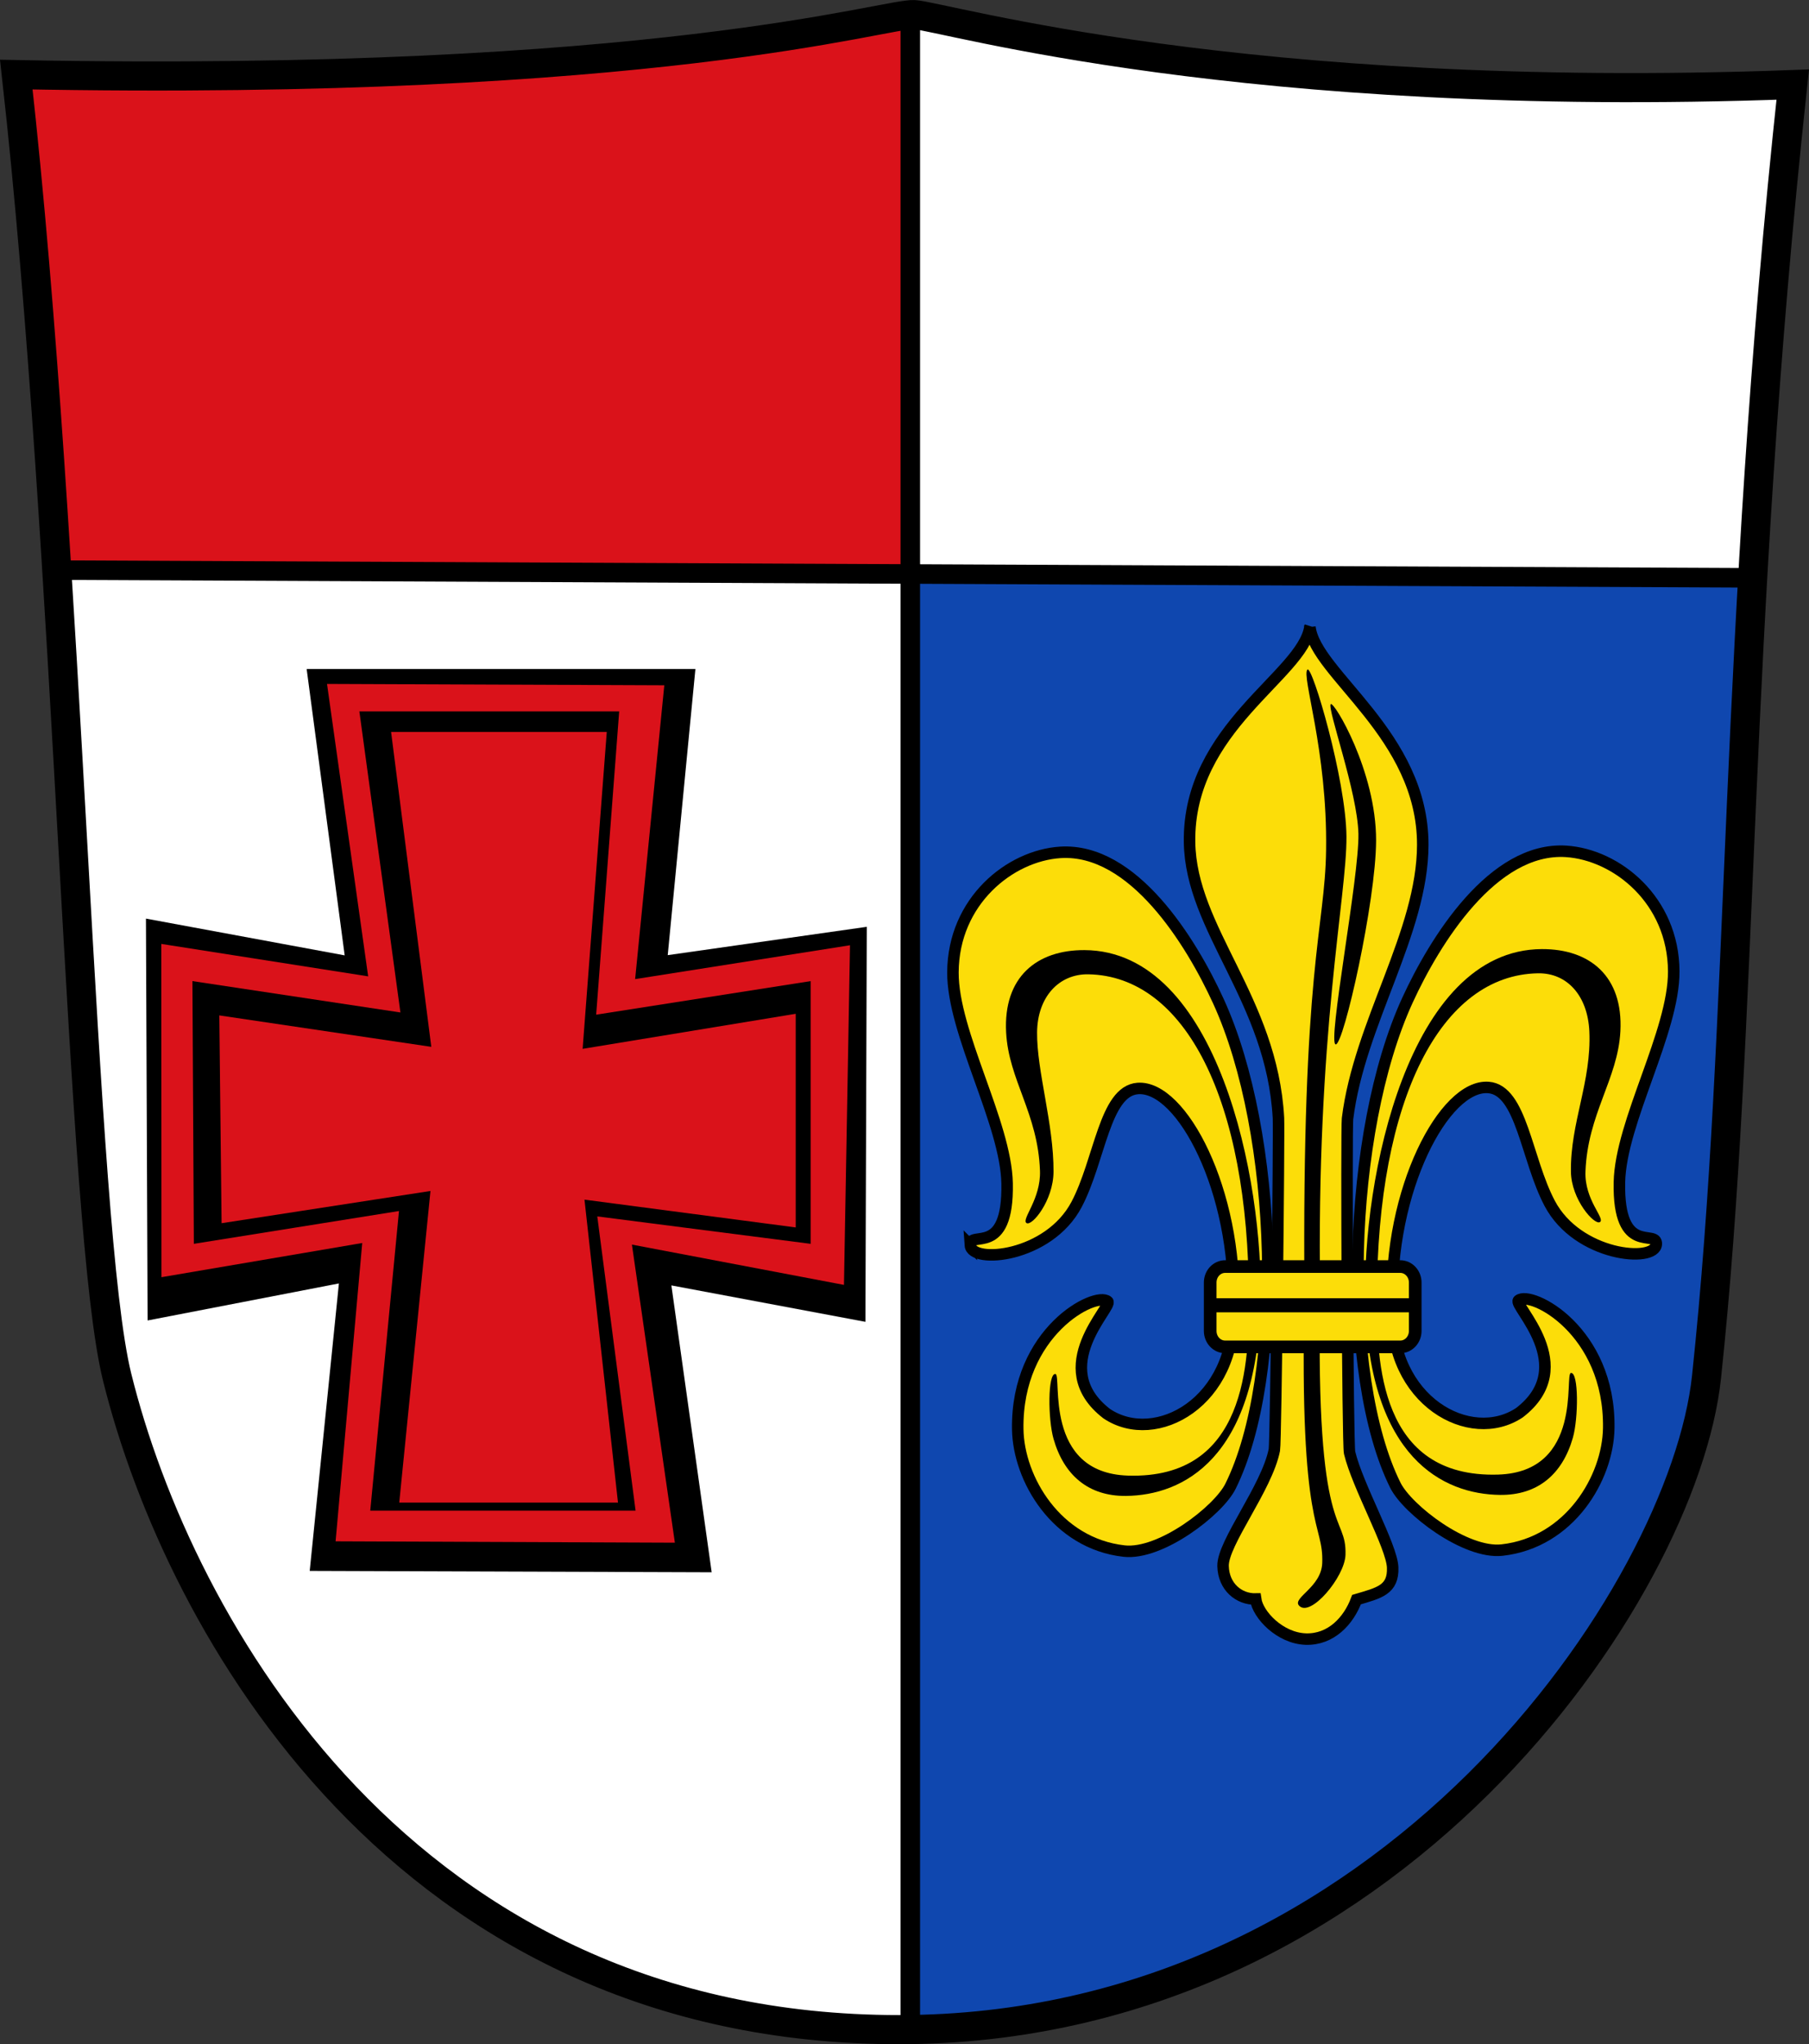 <?xml version="1.0" encoding="UTF-8" standalone="no"?>
<!-- Created with Inkscape (http://www.inkscape.org/) -->

<!-- Created by HMilch (http://de.wikipedia.org/wiki/Benutzer:Hmilch) for Wikipedia -->

<svg
   width="472.362"
   height="533.442"
   id="svg2"
   sodipodi:version="0.32"
   inkscape:version="1.2 (dc2aeda, 2022-05-15)"
   sodipodi:docname="Landkreis_Augsburg_Wappen.svg"
   inkscape:output_extension="org.inkscape.output.svg.inkscape"
   version="1.0"
   xmlns:inkscape="http://www.inkscape.org/namespaces/inkscape"
   xmlns:sodipodi="http://sodipodi.sourceforge.net/DTD/sodipodi-0.dtd"
   xmlns="http://www.w3.org/2000/svg"
   xmlns:svg="http://www.w3.org/2000/svg"
   xmlns:rdf="http://www.w3.org/1999/02/22-rdf-syntax-ns#"
   xmlns:cc="http://creativecommons.org/ns#"
   xmlns:dc="http://purl.org/dc/elements/1.1/">
  <rect width="100%" height="100%" fill="#333333" stroke="none"/>
  <defs
     id="defs4" />
  <sodipodi:namedview
     id="base"
     pagecolor="#ffffff"
     bordercolor="#666666"
     borderopacity="1.0"
     inkscape:pageopacity="0.0"
     inkscape:pageshadow="2"
     inkscape:zoom="0.49497475"
     inkscape:cx="-39.682437"
     inkscape:cy="449.97601"
     inkscape:document-units="px"
     inkscape:current-layer="g3447"
     showgrid="false"
     showguides="false"
     inkscape:window-width="1680"
     inkscape:window-height="978"
     inkscape:window-x="-4"
     inkscape:window-y="-4"
     inkscape:showpageshadow="2"
     inkscape:pagecheckerboard="0"
     inkscape:deskcolor="#d1d1d1">
    <inkscape:grid
       type="xygrid"
       id="grid3168"
       visible="true"
       enabled="true"
       originx="-4.292"
       originy="-4.742" />
  </sodipodi:namedview>
  <g
     inkscape:label="Ebene 1"
     inkscape:groupmode="layer"
     id="layer1"
     transform="translate(-89.435,-103.367)">
    <g
       id="g3406"
       transform="translate(-77.88,-121.342)">
      <g
         id="g3447"
         transform="translate(4,4)">
        <g
           transform="translate(2,2)"
           id="g3347">
          <g
             style="opacity:1"
             id="g3335">
            <path
               style="fill:#ffffff;fill-opacity:1;fill-rule:evenodd;stroke:none;stroke-width:5;stroke-linecap:butt;stroke-linejoin:miter;stroke-miterlimit:4;stroke-dasharray:none;stroke-opacity:1"
               d="m 166.318,239.864 c 166.194,3.212 225.836,-16.055 233.127,-15.587 7.953,0.51 84.977,23.464 228.051,18.182 -15.637,145.097 -12.436,242.167 -22.38,335.869 -5.904,55.635 -81.994,169.586 -209.619,169.603 -128.343,0.017 -186.99,-104.784 -203.017,-169.633 -9.539,-38.597 -12.139,-212.901 -26.161,-338.434 z"
               id="rand"
               sodipodi:nodetypes="cscszsc"
               inkscape:label="#path2396" />
            <path
               style="fill:#0f47af;fill-opacity:1;fill-rule:evenodd;stroke:none;stroke-width:5;stroke-linecap:butt;stroke-linejoin:miter;stroke-miterlimit:4;stroke-dasharray:none;stroke-opacity:0.664"
               d="m 618.868,369.444 c -6.339,91.364 -3.843,143.984 -13.118,209.051 -7.907,55.468 -78.105,169.817 -208.582,169.834 0.87,-5.735 0.364,-372.422 1.571,-379.115 5.781,-0.537 215.007,0.975 220.129,0.23 z"
               id="bg_uunten_links"
               sodipodi:nodetypes="csccc"
               inkscape:label="#path2396" />
            <path
               style="fill:#da121a;fill-opacity:1;fill-rule:evenodd;stroke:none;stroke-width:5;stroke-linecap:butt;stroke-linejoin:miter;stroke-miterlimit:4;stroke-dasharray:none;stroke-opacity:0.664"
               d="m 168.047,239.847 c 165.375,3.195 222.58,-15.969 229.835,-15.504 -0.176,3.535 -0.085,140.101 -0.357,144.091 -4.854,-0.34 -216.783,-0.299 -220.588,-0.876 -3.063,-13.392 -1.937,-40.637 -8.89,-127.71 z"
               id="bg_links_oben"
               sodipodi:nodetypes="ccccc"
               inkscape:label="#path2396" />
            <path
               style="fill:#ffffff;fill-opacity:0;fill-rule:evenodd;stroke:#000000;stroke-width:7.6;stroke-linecap:butt;stroke-linejoin:miter;stroke-miterlimit:4;stroke-dasharray:none;stroke-opacity:1"
               d="m 165.573,238.177 c 167.158,3.225 227.147,-16.121 234.48,-15.651 8,0.512 85.47,23.561 229.375,18.257 -15.728,145.698 -12.509,243.171 -22.51,337.262 -5.938,55.866 -82.47,170.289 -210.836,170.306 C 266.994,748.368 208.006,643.132 191.886,578.014 182.292,539.257 179.676,364.23 165.573,238.177 Z"
               id="path3333"
               sodipodi:nodetypes="cscszsc"
               inkscape:label="#path2396" />
          </g>
          <path
             sodipodi:nodetypes="cc"
             id="path3341"
             d="M 399.01,222.522 V 747.801"
             style="fill:none;fill-rule:evenodd;stroke:#000000;stroke-width:5.1;stroke-linecap:butt;stroke-linejoin:miter;stroke-miterlimit:4;stroke-dasharray:none;stroke-opacity:1" />
          <path
             sodipodi:nodetypes="cc"
             id="path3345"
             d="m 175.767,367.479 442.952,2.02"
             style="fill:none;fill-rule:evenodd;stroke:#000000;stroke-width:5.1;stroke-linecap:butt;stroke-linejoin:miter;stroke-miterlimit:4;stroke-dasharray:none;stroke-opacity:1" />
        </g>
        <g
           id="kreuz"
           transform="translate(0.714,4.357)"
           inkscape:label="#g3193">
          <path
             inkscape:label="#path3189"
             sodipodi:nodetypes="ccccccccccccc"
             id="path3191"
             d="m 245.712,392.724 7.783,74.009 -51.535,-7.81 0.435,97.725 52.451,-7.519 -7.266,75.372 96.388,0.714 -8.379,-75.928 51.022,8.79 0.714,-95.582 -52.332,4.892 6.511,-75.376 z"
             style="fill:#da121a;fill-opacity:1;fill-rule:evenodd;stroke:none;stroke-width:1px;stroke-linecap:butt;stroke-linejoin:miter;stroke-opacity:1" />
          <path
             sodipodi:nodetypes="cccccccccccccccccccccccccc"
             id="path3180"
             d="m 256.438,402 10.719,78.562 -54.312,-8.188 0.375,68.562 53.562,-8.562 -7.5,78.188 h 69.281 l -10,-76.781 55.719,7.156 V 472.375 L 318.271,481.138 324.281,402 Z m 8.281,5.344 h 56.32 l -6.304,82.71 55.64,-9.148 v 55.75 l -55.156,-7.25 8.75,79.062 h -57.12 l 8.156,-81.325 -54.545,8.411 -0.596,-54.227 55.355,8.204 z"
             style="fill:#000000;fill-opacity:1;fill-rule:evenodd;stroke:none;stroke-width:1px;stroke-linecap:butt;stroke-linejoin:miter;stroke-opacity:1" />
          <path
             inkscape:label="#path3189"
             sodipodi:nodetypes="cccccccccccccccccccccccccc"
             id="kreuz_border_aussen"
             d="m 242.676,390.938 9.926,74.724 -51.892,-9.596 0.435,104.868 49.951,-9.662 -7.623,75.015 104.959,0.357 -10.521,-74.857 50.665,9.504 0.357,-103.082 -51.975,7.392 7.225,-74.662 z m 5.315,3.887 88.071,0.357 -7.617,76.674 56.108,-8.837 -1.577,88.632 -55.37,-10.515 11.215,77.788 -88.589,-0.357 6.955,-77.845 -52.425,8.922 -0.041,-86.971 54.014,8.467 z"
             style="fill:#000000;fill-opacity:1;fill-rule:evenodd;stroke:none;stroke-width:1px;stroke-linecap:butt;stroke-linejoin:miter;stroke-opacity:1" />
        </g>
        <g
           id="g3391"
           transform="translate(0,10)">
          <g
             id="g3364">
            <path
               style="fill:#fcdd09;fill-opacity:1;fill-rule:evenodd;stroke:#000000;stroke-width:3;stroke-linecap:butt;stroke-linejoin:miter;stroke-miterlimit:4;stroke-dasharray:none;stroke-opacity:1"
               d="m 416.688,535.669 c 0.339,4.924 20.442,3.202 27.747,-10.667 6.107,-11.595 7.313,-29.56 15.942,-30.244 11.482,-0.91 26.046,26.822 25.001,57.326 0.915,24.461 -20.281,36.117 -33.082,27.527 -15.769,-12.167 1.784,-28.02 0.253,-29.294 -3.197,-2.659 -23.869,7.792 -23.486,33.335 0.195,12.984 10.11,29.844 27.779,31.82 9.523,1.065 24.631,-10.57 27.779,-16.92 14.218,-28.68 12.653,-92.051 -3.163,-126.578 -7.113,-15.527 -22.212,-40.04 -41.284,-38.834 -13.117,0.84 -27.944,12.679 -28.032,31.315 -0.075,15.747 13.835,39.309 14.142,55.053 0.388,19.609 -9.882,12.021 -9.596,16.162 z"
               id="path3356"
               sodipodi:nodetypes="cssccsssssssss" />
            <path
               style="opacity:1;fill:#000000;fill-opacity:1;fill-rule:evenodd;stroke:none;stroke-width:0.7;stroke-linecap:butt;stroke-linejoin:miter;stroke-miterlimit:4;stroke-dasharray:none;stroke-opacity:1"
               d="m 431.335,529.861 c -1.374,-0.976 3.799,-6.229 3.536,-13.637 -0.535,-15.028 -8.186,-23.687 -8.839,-36.113 -0.76,-14.461 8.029,-21.525 20.456,-21.466 34.726,0.16 46.877,59.843 45.962,92.429 -1.133,40.325 -20.249,49.834 -35.103,50.003 -9.845,0.106 -16.234,-5.433 -18.94,-14.9 -1.457,-5.097 -1.543,-17.182 0.505,-16.92 1.762,0.225 -3.297,25.822 18.94,26.517 31.052,0.961 31.589,-29.803 31.567,-46.214 -0.068,-51.945 -16.698,-84.161 -41.921,-84.6 -7.651,-0.132 -13.295,5.894 -13.385,15.152 -0.097,10.079 4.363,23.863 4.293,36.365 -0.044,7.577 -5.682,14.371 -7.071,13.385 z"
               id="path3358"
               sodipodi:nodetypes="csssssssssssss" />
          </g>
          <g
             id="g3328">
            <path
               style="fill:#fcdd09;fill-opacity:1;fill-rule:evenodd;stroke:#000000;stroke-width:3;stroke-linecap:butt;stroke-linejoin:miter;stroke-miterlimit:4;stroke-dasharray:none;stroke-opacity:1"
               d="m 505.357,374.325 c -1.941,12.684 -31.858,26.199 -31.43,56.137 0.325,22.865 21.508,41.007 23.215,71.998 0.192,3.461 -0.658,84.512 -1.071,86.611 -1.951,9.904 -13.53,24.286 -13.394,30.296 0.127,5.431 4.13,8.695 8.503,8.611 0.569,4.142 6.383,10.246 13.105,10.458 6.544,0.206 11.169,-4.72 13.242,-10.303 5.876,-1.74 9.67,-2.517 9.437,-8.408 -0.218,-5.53 -9.162,-21.204 -11.251,-29.94 -0.505,-2.114 -0.869,-84.445 -0.536,-87.146 3.077,-24.945 19.602,-48.552 19.644,-71.463 0.052,-28.739 -28.06,-44.584 -29.466,-56.85 z"
               id="path3322"
               sodipodi:nodetypes="cssssczcssssc" />
            <path
               style="fill:#000000;fill-opacity:1;fill-rule:evenodd;stroke:none;stroke-width:0.7;stroke-linecap:butt;stroke-linejoin:miter;stroke-miterlimit:4;stroke-dasharray:none;stroke-opacity:0.847"
               d="m 504.717,385.441 c -1.666,1.529 5.228,20.929 4.865,47.074 -0.286,20.79 -6.369,30.076 -5.653,116.275 -1.405,62.478 5.049,59.052 4.643,69.821 -0.237,6.291 -7.85,9.048 -6.071,11.071 2.907,3.307 11.964,-7.439 12.143,-13.214 0.345,-11.111 -7.881,-3.189 -6.607,-68.036 -1.099,-68.083 6.995,-103.849 6.86,-119.464 -0.127,-14.88 -8.94,-44.665 -10.179,-43.528 z"
               id="path3324"
               sodipodi:nodetypes="cscssscss" />
            <path
               style="fill:#000000;fill-opacity:1;fill-rule:evenodd;stroke:none;stroke-width:1px;stroke-linecap:butt;stroke-linejoin:miter;stroke-opacity:0.616"
               d="m 510.788,394.462 c -0.965,1.141 7.016,23.019 7.235,33.842 0.228,11.274 -8.178,54.807 -5.923,54.951 2.076,0.133 10.49,-37.3 10.536,-53.209 0.051,-18.085 -11.064,-36.511 -11.847,-35.584 z"
               id="path3326"
               sodipodi:nodetypes="cszss" />
          </g>
          <g
             transform="matrix(-1.003,0,0,1,1013.737,-0.265)"
             id="g3374">
            <path
               style="fill:#fcdd09;fill-opacity:1;fill-rule:evenodd;stroke:#000000;stroke-width:3;stroke-linecap:butt;stroke-linejoin:miter;stroke-miterlimit:4;stroke-dasharray:none;stroke-opacity:1"
               d="m 416.688,535.669 c 0.339,4.924 20.442,3.202 27.747,-10.667 6.107,-11.595 7.313,-29.56 15.942,-30.244 11.482,-0.91 26.046,26.822 25.001,57.326 0.915,24.461 -20.281,36.117 -33.082,27.527 -15.769,-12.167 1.784,-28.02 0.253,-29.294 -3.197,-2.659 -23.869,7.792 -23.486,33.335 0.195,12.984 10.11,29.844 27.779,31.82 9.523,1.065 24.631,-10.57 27.779,-16.92 14.218,-28.68 12.653,-92.051 -3.163,-126.578 -7.113,-15.527 -22.212,-40.04 -41.284,-38.834 -13.117,0.84 -27.944,12.679 -28.032,31.315 -0.075,15.747 13.835,39.309 14.142,55.053 0.388,19.609 -9.882,12.021 -9.596,16.162 z"
               id="path3376"
               sodipodi:nodetypes="cssccsssssssss" />
            <path
               style="opacity:1;fill:#000000;fill-opacity:1;fill-rule:evenodd;stroke:none;stroke-width:0.7;stroke-linecap:butt;stroke-linejoin:miter;stroke-miterlimit:4;stroke-dasharray:none;stroke-opacity:1"
               d="m 431.335,529.861 c -1.374,-0.976 4.052,-5.724 3.788,-13.132 -0.535,-15.028 -8.438,-24.192 -9.091,-36.618 -0.76,-14.461 8.029,-21.525 20.456,-21.466 34.726,0.16 46.877,59.843 45.962,92.429 -1.133,40.325 -20.249,49.834 -35.103,50.003 -9.845,0.106 -16.234,-5.433 -18.94,-14.9 -1.457,-5.097 -1.543,-17.182 0.505,-16.92 1.762,0.225 -3.297,25.822 18.94,26.517 31.052,0.961 31.589,-29.803 31.567,-46.214 -0.068,-51.945 -16.698,-84.161 -41.921,-84.6 -7.651,-0.132 -12.966,5.903 -13.385,15.152 -0.586,13.2 4.97,23.767 4.797,36.618 -0.095,7.324 -6.185,14.119 -7.575,13.132 z"
               id="path3378"
               sodipodi:nodetypes="csssssssssssss" />
          </g>
          <g
             id="g3387">
            <path
               style="fill:#fcdd09;fill-opacity:1;fill-rule:nonzero;stroke:#000000;stroke-width:3.3;stroke-linecap:square;stroke-linejoin:bevel;stroke-miterlimit:4;stroke-dashoffset:0;stroke-opacity:1"
               d="m 483.227,541.225 h 45.719 c 2.166,0 3.91,1.858 3.91,4.167 v 12.627 c 0,2.308 -1.744,4.167 -3.91,4.167 h -45.719 c -2.166,0 -3.91,-1.858 -3.91,-4.167 v -12.627 c 0,-2.308 1.744,-4.167 3.91,-4.167 z"
               id="rect3382" />
            <path
               style="fill:none;fill-rule:evenodd;stroke:#000000;stroke-width:3.68;stroke-linecap:square;stroke-linejoin:bevel;stroke-miterlimit:4;stroke-dasharray:none;stroke-opacity:1"
               d="m 481.219,551.327 h 49.736"
               id="path3385"
               sodipodi:nodetypes="cc" />
          </g>
        </g>
      </g>
    </g>
  </g>
</svg>
